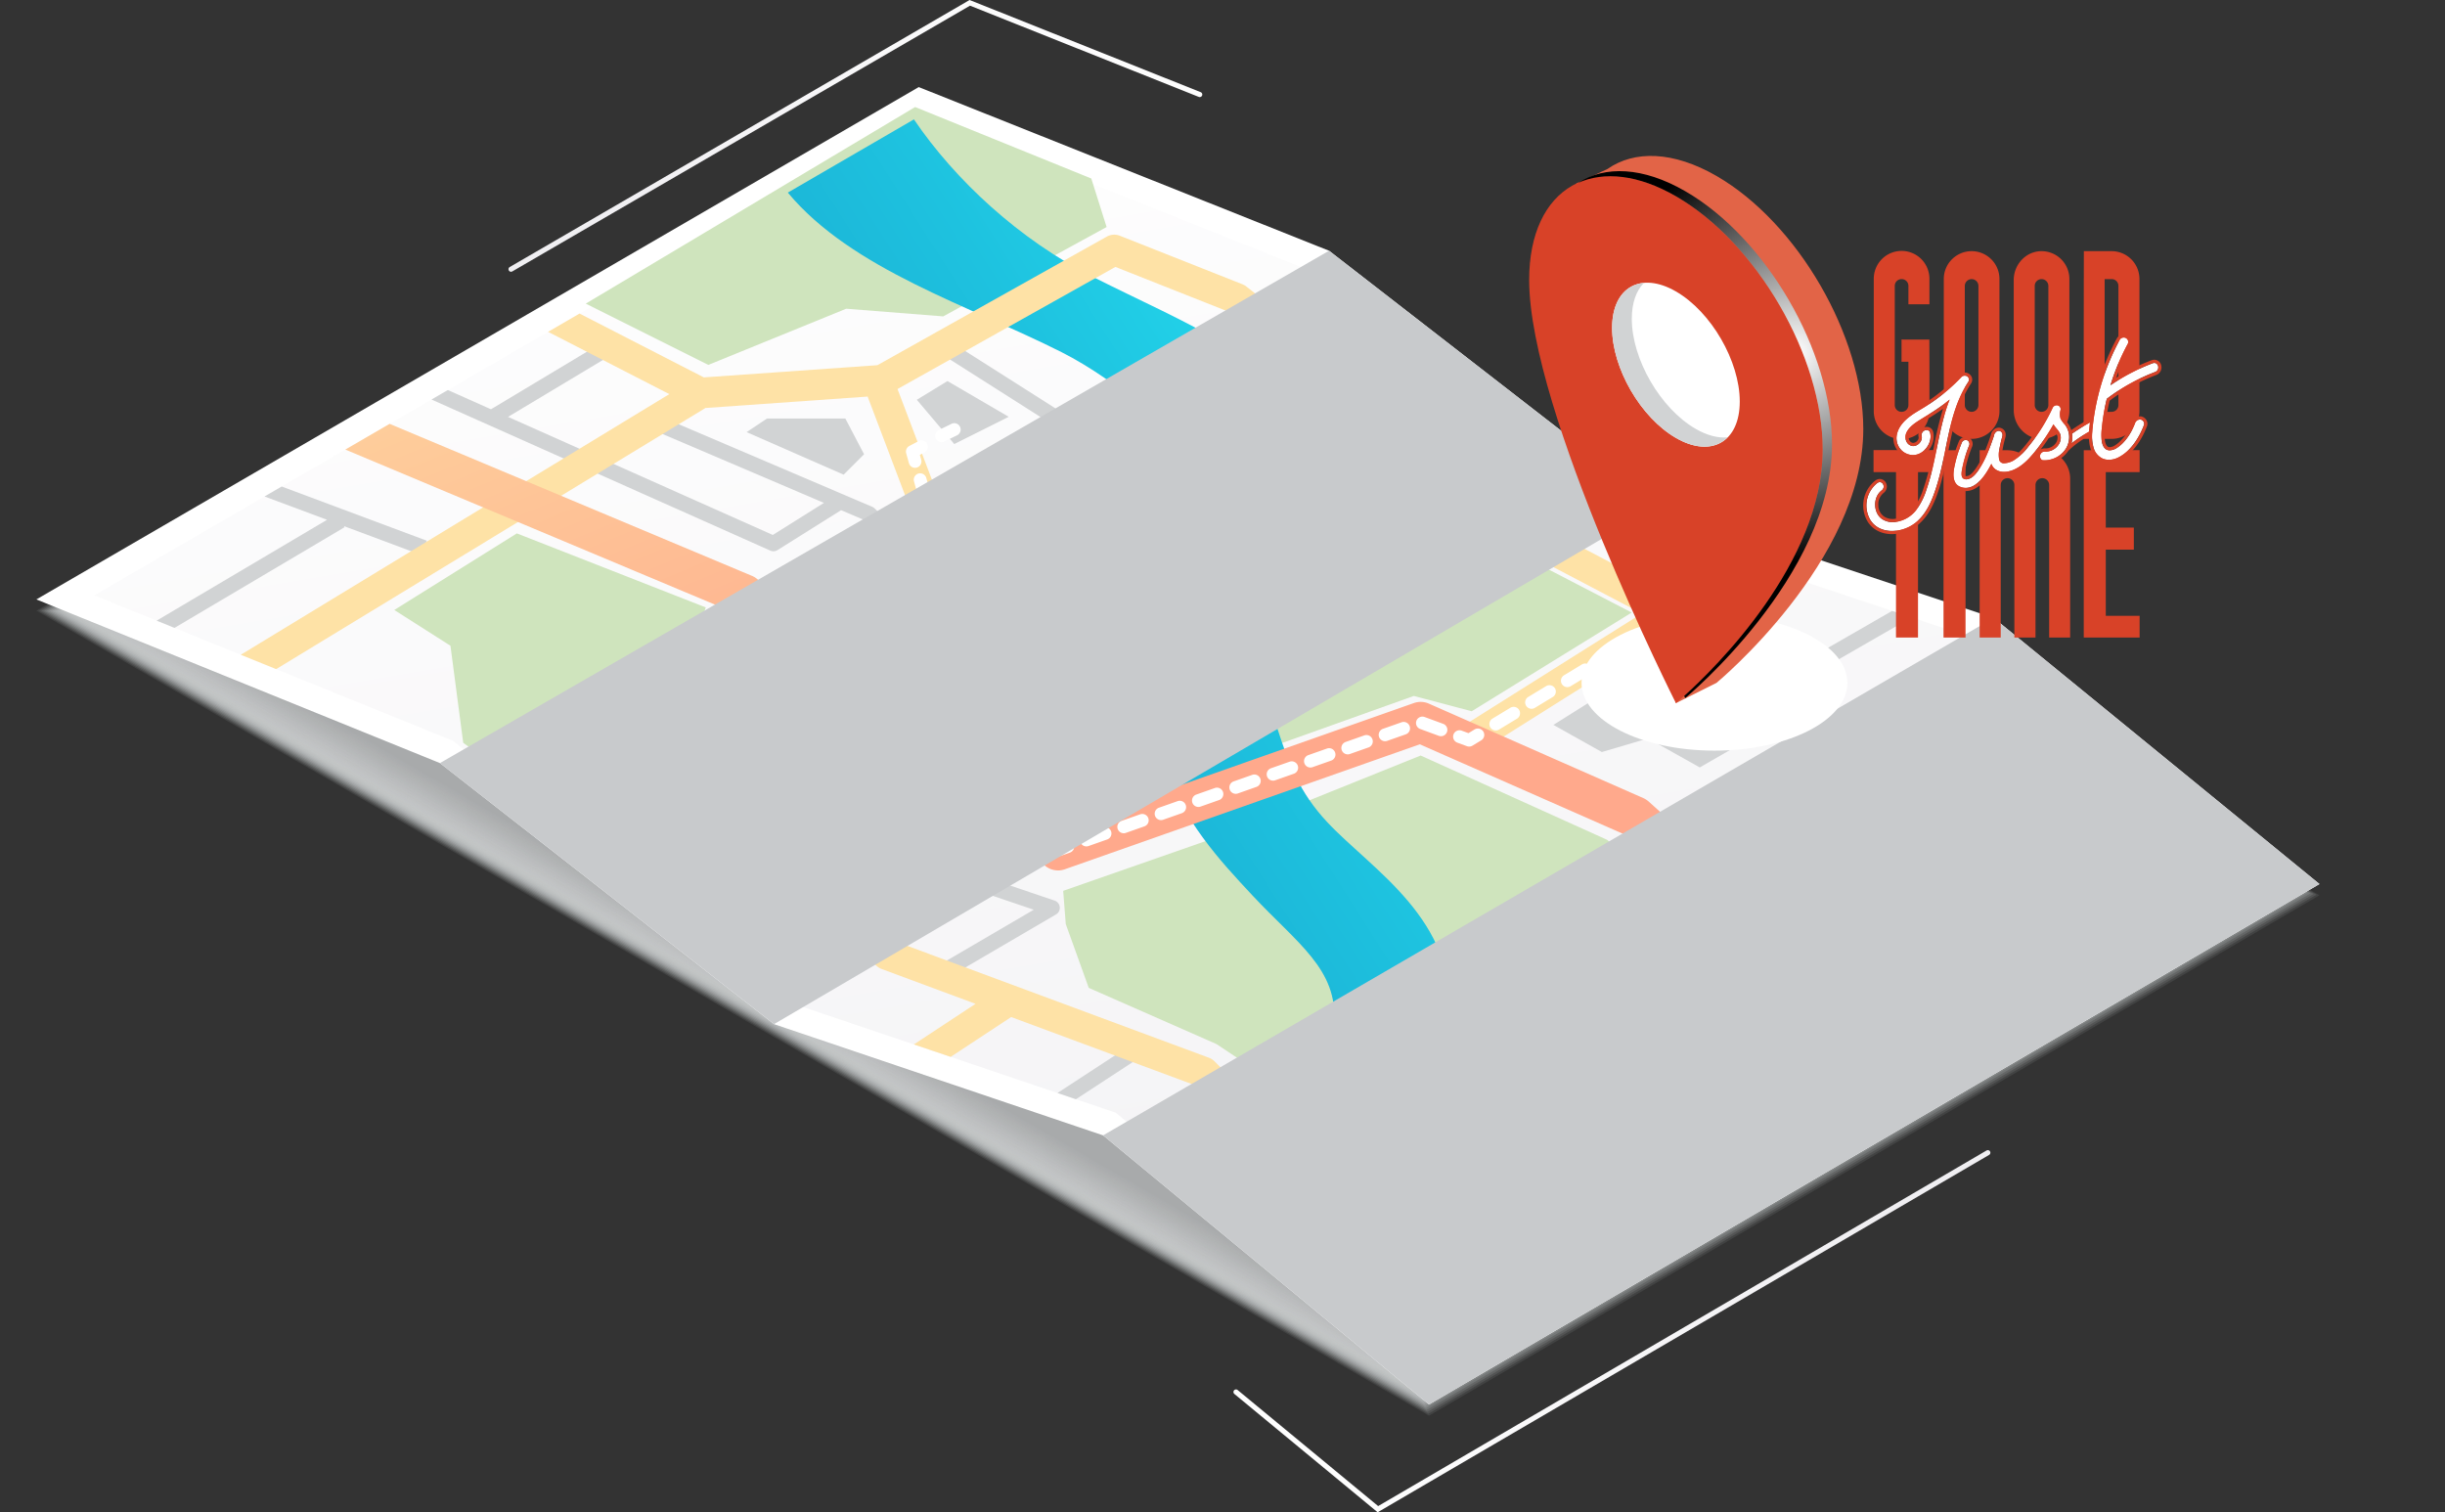<svg xmlns="http://www.w3.org/2000/svg" xmlns:xlink="http://www.w3.org/1999/xlink" width="1145.104" height="708.264" viewBox="0 0 1145.104 708.264">
  <rect x="0" y="0" width="1145.104" height="708.264" fill="#333333" stroke="none"/>
  <defs>
    <clipPath id="clip-path">
      <rect id="Rectangle_97" data-name="Rectangle 97" width="1145.104" height="708.264" transform="translate(-195.876 3827.285)" fill="none"/>
    </clipPath>
    <linearGradient id="linear-gradient" x1="-0.002" y1="0.711" x2="0.984" y2="0.091" gradientUnits="objectBoundingBox">
      <stop offset="0.076" stop-color="#f0eff2"/>
      <stop offset="1" stop-color="#fff"/>
    </linearGradient>
    <linearGradient id="linear-gradient-2" x1="0.746" y1="1.313" x2="0.322" y2="-0.097" xlink:href="#linear-gradient"/>
    <linearGradient id="linear-gradient-3" x1="0.003" y1="1.072" x2="0.995" y2="-0.095" gradientUnits="objectBoundingBox">
      <stop offset="0.035" stop-color="#138bbd"/>
      <stop offset="0.226" stop-color="#169ac6"/>
      <stop offset="0.595" stop-color="#1ec2df"/>
      <stop offset="1" stop-color="#2af6ff"/>
    </linearGradient>
    <linearGradient id="linear-gradient-4" x1="0.579" y1="0.473" x2="-0.269" y2="-0.384" gradientUnits="objectBoundingBox">
      <stop offset="0.035" stop-color="#ffa98c"/>
      <stop offset="0.317" stop-color="#feb892"/>
      <stop offset="0.86" stop-color="#fee0a3"/>
      <stop offset="1" stop-color="#feeca8"/>
    </linearGradient>
    <linearGradient id="linear-gradient-5" x1="0.992" y1="0.308" x2="-0.004" y2="0.788" xlink:href="#linear-gradient"/>
    <radialGradient id="radial-gradient" cx="0.51" cy="0.5" r="0.981" gradientTransform="translate(3.639 -7.577) scale(0.51 0.51)" gradientUnits="objectBoundingBox">
      <stop offset="0" stop-color="#c7c8c9"/>
      <stop offset="1" stop-color="#fff"/>
    </radialGradient>
    <radialGradient id="radial-gradient-2" cx="0.673" cy="0.352" r="0.392" gradientTransform="translate(-0.538) scale(2.075 1)" gradientUnits="objectBoundingBox">
      <stop offset="0" stop-color="#fff"/>
      <stop offset="1"/>
    </radialGradient>
    <linearGradient id="linear-gradient-6" x1="-9.593" y1="25.397" x2="-10.48" y2="24.875" gradientUnits="objectBoundingBox">
      <stop offset="0" stop-color="#d4d1d8"/>
      <stop offset="1" stop-color="#fff"/>
    </linearGradient>
  </defs>
  <g id="Group_710" data-name="Group 710" transform="translate(195.876 -3827.285)">
    <g id="Group_640" data-name="Group 640" clip-path="url(#clip-path)">
      <g id="Group_639" data-name="Group 639">
        <g id="Group_634" data-name="Group 634">
          <path id="Path_1646" data-name="Path 1646" d="M234.41,3873.332l-413.248,239.95,652.215,377.051,417.056-243.759Z" fill="#d1d3d4" opacity="0.1" style="mix-blend-mode: multiply;isolation: isolate"/>
          <path id="Path_1647" data-name="Path 1647" d="M234.633,3873.95-177.6,4113.31l650.61,376.124,416.03-243.159Z" fill="#d0d2d3" opacity="0.121" style="mix-blend-mode: multiply;isolation: isolate"/>
          <path id="Path_1648" data-name="Path 1648" d="M234.856,3874.567l-411.215,238.77,649.006,375.2,415-242.559Z" fill="#cfd1d2" opacity="0.143" style="mix-blend-mode: multiply;isolation: isolate"/>
          <path id="Path_1649" data-name="Path 1649" d="M235.078,3875.185l-410.2,238.179,647.4,374.269,413.978-241.96Z" fill="#ced0d1" opacity="0.164" style="mix-blend-mode: multiply;isolation: isolate"/>
          <path id="Path_1650" data-name="Path 1650" d="M235.3,3875.8-173.88,4113.392l645.8,373.341,412.952-241.36Z" fill="#cdcfd0" opacity="0.186" style="mix-blend-mode: multiply;isolation: isolate"/>
          <path id="Path_1651" data-name="Path 1651" d="M235.524,3876.42l-408.165,237,644.193,372.414,411.926-240.761Z" fill="#cccecf" opacity="0.207" style="mix-blend-mode: multiply;isolation: isolate"/>
          <path id="Path_1652" data-name="Path 1652" d="M235.746,3877.038-171.4,4113.446l642.588,371.486,410.9-240.161Z" fill="#cbcdce" opacity="0.229" style="mix-blend-mode: multiply;isolation: isolate"/>
          <path id="Path_1653" data-name="Path 1653" d="M235.969,3877.656l-406.132,235.818,640.984,370.558L880.7,4244.471Z" fill="#cacccd" opacity="0.25" style="mix-blend-mode: multiply;isolation: isolate"/>
          <path id="Path_1654" data-name="Path 1654" d="M236.192,3878.273-168.923,4113.5l639.379,369.63L879.3,4244.17Z" fill="#c9cbcc" opacity="0.271" style="mix-blend-mode: multiply;isolation: isolate"/>
          <path id="Path_1655" data-name="Path 1655" d="M236.414,3878.891l-404.1,234.638,637.775,368.7L877.913,4243.87Z" fill="#c8cacb" opacity="0.293" style="mix-blend-mode: multiply;isolation: isolate"/>
          <path id="Path_1656" data-name="Path 1656" d="M236.637,3879.509l-403.082,234.047,636.17,367.775,406.8-237.762Z" fill="#c7c9ca" opacity="0.314" style="mix-blend-mode: multiply;isolation: isolate"/>
          <path id="Path_1657" data-name="Path 1657" d="M236.86,3880.126l-402.065,233.457,634.566,366.848,405.771-237.163Z" fill="#c6c8c9" opacity="0.336" style="mix-blend-mode: multiply;isolation: isolate"/>
          <path id="Path_1658" data-name="Path 1658" d="M237.083,3880.744l-401.049,232.867L469,4479.531,873.74,4242.968Z" fill="#c5c7c8" opacity="0.357" style="mix-blend-mode: multiply;isolation: isolate"/>
          <path id="Path_1659" data-name="Path 1659" d="M237.305,3881.362l-400.032,232.276L468.63,4478.631l403.719-235.963Z" fill="#c4c6c7" opacity="0.379" style="mix-blend-mode: multiply;isolation: isolate"/>
          <path id="Path_1660" data-name="Path 1660" d="M237.528,3881.979l-399.015,231.686,629.753,364.065,402.693-235.364Z" fill="#c3c5c6" opacity="0.4" style="mix-blend-mode: multiply;isolation: isolate"/>
          <path id="Path_1661" data-name="Path 1661" d="M237.751,3882.6l-398,231.1L467.9,4476.831l401.667-234.764Z" fill="#c2c4c5" opacity="0.421" style="mix-blend-mode: multiply;isolation: isolate"/>
          <path id="Path_1662" data-name="Path 1662" d="M237.973,3883.215-159.009,4113.72l626.544,362.21,400.641-234.165Z" fill="#c1c3c4" opacity="0.443" style="mix-blend-mode: multiply;isolation: isolate"/>
          <path id="Path_1663" data-name="Path 1663" d="M238.2,3883.832-157.77,4113.748,467.17,4475.031l399.615-233.565Z" fill="#c0c2c3" opacity="0.464" style="mix-blend-mode: multiply;isolation: isolate"/>
          <path id="Path_1664" data-name="Path 1664" d="M238.419,3884.45-156.53,4113.775,466.8,4474.13l398.589-232.965Z" fill="#bfc1c2" opacity="0.486" style="mix-blend-mode: multiply;isolation: isolate"/>
          <path id="Path_1665" data-name="Path 1665" d="M238.641,3885.068-155.291,4113.8l621.73,359.428L864,4240.865Z" fill="#bec0c1" opacity="0.507" style="mix-blend-mode: multiply;isolation: isolate"/>
          <path id="Path_1666" data-name="Path 1666" d="M238.864,3885.685-154.052,4113.83l620.126,358.5,396.537-231.766Z" fill="#bdbfc0" opacity="0.529" style="mix-blend-mode: multiply;isolation: isolate"/>
          <path id="Path_1667" data-name="Path 1667" d="M239.087,3886.3l-391.9,227.554L465.709,4471.43,861.22,4240.264Z" fill="#bdbfc0" opacity="0.55" style="mix-blend-mode: multiply;isolation: isolate"/>
          <path id="Path_1668" data-name="Path 1668" d="M239.309,3886.921l-390.883,226.964L465.344,4470.53l394.485-230.567Z" fill="#bcbebf" opacity="0.571" style="mix-blend-mode: multiply;isolation: isolate"/>
          <path id="Path_1669" data-name="Path 1669" d="M239.532,3887.538l-389.866,226.374,615.313,355.717,393.459-229.967Z" fill="#bbbdbe" opacity="0.593" style="mix-blend-mode: multiply;isolation: isolate"/>
          <path id="Path_1670" data-name="Path 1670" d="M239.755,3888.156l-388.849,225.783,613.708,354.79,392.433-229.367Z" fill="#babcbd" opacity="0.614" style="mix-blend-mode: multiply;isolation: isolate"/>
          <path id="Path_1671" data-name="Path 1671" d="M239.978,3888.774l-387.833,225.193,612.1,353.862,391.407-228.768Z" fill="#b9bbbc" opacity="0.636" style="mix-blend-mode: multiply;isolation: isolate"/>
          <path id="Path_1672" data-name="Path 1672" d="M240.2,3889.391l-386.816,224.6,610.5,352.935,390.381-228.168Z" fill="#b8babb" opacity="0.657" style="mix-blend-mode: multiply;isolation: isolate"/>
          <path id="Path_1673" data-name="Path 1673" d="M240.423,3890.009l-385.8,224.012,608.895,352.007L852.873,4238.46Z" fill="#b7b9ba" opacity="0.679" style="mix-blend-mode: multiply;isolation: isolate"/>
          <path id="Path_1674" data-name="Path 1674" d="M240.646,3890.627l-384.783,223.422,607.29,351.08L851.482,4238.16Z" fill="#b6b8b9" opacity="0.7" style="mix-blend-mode: multiply;isolation: isolate"/>
          <path id="Path_1675" data-name="Path 1675" d="M240.868,3891.244-142.9,4114.076l605.686,350.152,387.3-226.369Z" fill="#b5b7b8" opacity="0.721" style="mix-blend-mode: multiply;isolation: isolate"/>
          <path id="Path_1676" data-name="Path 1676" d="M241.091,3891.862-141.659,4114.1l604.081,349.225L848.7,4237.559Z" fill="#b4b6b7" opacity="0.743" style="mix-blend-mode: multiply;isolation: isolate"/>
          <path id="Path_1677" data-name="Path 1677" d="M241.314,3892.48-140.42,4114.131l602.477,348.3,385.251-225.17Z" fill="#b3b5b6" opacity="0.764" style="mix-blend-mode: multiply;isolation: isolate"/>
          <path id="Path_1678" data-name="Path 1678" d="M241.536,3893.1-139.18,4114.159l600.872,347.37,384.225-224.57Z" fill="#b2b4b5" opacity="0.786" style="mix-blend-mode: multiply;isolation: isolate"/>
          <path id="Path_1679" data-name="Path 1679" d="M241.759,3893.715l-379.7,220.471,599.268,346.442,383.2-223.971Z" fill="#b1b3b4" opacity="0.807" style="mix-blend-mode: multiply;isolation: isolate"/>
          <path id="Path_1680" data-name="Path 1680" d="M241.982,3894.333-136.7,4114.213l597.664,345.515,382.173-223.371Z" fill="#b0b2b3" opacity="0.829" style="mix-blend-mode: multiply;isolation: isolate"/>
          <path id="Path_1681" data-name="Path 1681" d="M242.2,3894.95l-377.667,219.29L460.6,4458.828l381.148-222.771Z" fill="#afb1b2" opacity="0.85" style="mix-blend-mode: multiply;isolation: isolate"/>
          <path id="Path_1682" data-name="Path 1682" d="M242.427,3895.568l-376.65,218.7,594.455,343.66,380.122-222.172Z" fill="#aeb0b1" opacity="0.871" style="mix-blend-mode: multiply;isolation: isolate"/>
          <path id="Path_1683" data-name="Path 1683" d="M242.65,3896.186-132.984,4114.3l592.85,342.732,379.1-221.572Z" fill="#adafb0" opacity="0.893" style="mix-blend-mode: multiply;isolation: isolate"/>
          <path id="Path_1684" data-name="Path 1684" d="M242.873,3896.8l-374.617,217.519,591.246,341.8,378.07-220.973Z" fill="#acaeaf" opacity="0.914" style="mix-blend-mode: multiply;isolation: isolate"/>
          <path id="Path_1685" data-name="Path 1685" d="M243.1,3897.421l-373.6,216.929,589.641,340.877L836.18,4234.854Z" fill="#abadae" opacity="0.936" style="mix-blend-mode: multiply;isolation: isolate"/>
          <path id="Path_1686" data-name="Path 1686" d="M243.318,3898.039l-372.584,216.339,588.037,339.95,376.018-219.773Z" fill="#aaacad" opacity="0.957" style="mix-blend-mode: multiply;isolation: isolate"/>
          <path id="Path_1687" data-name="Path 1687" d="M243.541,3898.656l-371.567,215.749,586.432,339.021L833.4,4234.253Z" fill="#a9abac" opacity="0.979" style="mix-blend-mode: multiply;isolation: isolate"/>
          <path id="Path_1688" data-name="Path 1688" d="M243.763,3899.274l-370.551,215.158L458.04,4452.527l373.966-218.574Z" fill="#a8aaab" style="mix-blend-mode: multiply;isolation: isolate"/>
        </g>
        <path id="Path_1689" data-name="Path 1689" d="M473.377,4485.072l417.056-243.759-152.57-124.628-157.206-52.478L426.586,3944.715,234.41,3868.071l-413.248,239.95,189,76.646,156.475,122.263,154.121,52.1Z" fill="#fff"/>
        <path id="Path_1690" data-name="Path 1690" d="M43.463,3954.565a1.2,1.2,0,0,1-.6-2.23l215.364-125.05.542.215,107.763,42.979a1.2,1.2,0,0,1-.888,2.223l-107.221-42.764L44.063,3954.4A1.187,1.187,0,0,1,43.463,3954.565Z" fill="url(#linear-gradient)"/>
        <path id="Path_1691" data-name="Path 1691" d="M326.672,4348.4l-154.279-52.15L16.2,4174.216l-167.937-68.105,387.115-224.778L420.59,3955.2,574.937,4074.9,732,4127.332,869.53,4239.679,474.552,4470.535Z" fill="url(#linear-gradient-2)"/>
        <g id="Group_637" data-name="Group 637">
          <path id="Path_1692" data-name="Path 1692" d="M247.862,4005.752l-14.349,8.769,17.537,20.726,25.509-12.754Z" fill="#d1d3d4"/>
          <g id="Group_635" data-name="Group 635">
            <path id="Path_1693" data-name="Path 1693" d="M151.061,4279.587l87.92-55.206,29.857,22.2a3.636,3.636,0,0,0,.992.518l18.452,6.245-45.019,26.32,3.62,6.194,51.813-30.293a3.588,3.588,0,0,0-.661-6.5l-25.37-8.585-27.163-20.2,25.79-16.193-3.816-6.077-122.427,76.873Z" fill="#d1d3d4"/>
            <path id="Path_1694" data-name="Path 1694" d="M-42.711,4070.731l-79.8,47.229,8.359,3.39,79.657-47.144-.31-.524,36.289,13.551,2.508-6.721-67.944-25.371-8.027,4.661Z" fill="#d1d3d4"/>
            <path id="Path_1695" data-name="Path 1695" d="M164.891,4085.157a3.586,3.586,0,0,0,3.368-.238l29.793-18.694,11.16,4.761,64.112,59.364,4.876-5.265-15.007-13.9,78.614-48.173a3.59,3.59,0,0,0,.5-5.75l-43.843-38.66a3.519,3.519,0,0,0-.448-.336l-47.033-29.893-3.849,6.053,46.795,29.744,22.085,19.475-75.733,46.323L213.631,4065.3a3.609,3.609,0,0,0-1.03-.668L112.16,4021.784l-2.817,6.6,80.675,34.415-23.952,15.028-124-55.3,48.408-29.045-3.69-6.152-52.715,31.63-20.2-9.008L6.217,4014.4Zm156.751-36.543,12.274,10.823-76.193,46.688-11.977-11.089Z" fill="#d1d3d4"/>
            <path id="Path_1696" data-name="Path 1696" d="M603.483,4339.563l-4.965,5.175,34.55,33.148,6.437-3.762Z" fill="#d1d3d4"/>
            <path id="Path_1697" data-name="Path 1697" d="M337.51,4322.834l-3.923-6.007-34.2,22.354,8.643,2.922Z" fill="#d1d3d4"/>
            <path id="Path_1698" data-name="Path 1698" d="M649.28,4205.643a3.59,3.59,0,0,0,2.551,2.847l55.8,15.944,1.971-6.9-53.628-15.323-3.071-18.035,87.337-50.11-5.946-4.858-82.674,47.434-1.646-9.672a3.581,3.581,0,0,0-1.906-2.592l-16.951-8.652,68.263-39.283-9.1-3.038L623.5,4151.837l-51.954-26.518-3.261,6.39,74.923,38.242Z" fill="#d1d3d4"/>
            <path id="Path_1699" data-name="Path 1699" d="M457.449,3983.782l-27.234,15.672,3.578,6.217,29.782-17.138Z" fill="#d1d3d4"/>
          </g>
          <path id="Path_1700" data-name="Path 1700" d="M339.534,4114.165l97.253-3.985,88.484-18.335,43.046,22.32L493.385,4160.4l-27.1-7.174L343.52,4197.069l-37.466-69.352Z" fill="#cfe4bd"/>
          <path id="Path_1701" data-name="Path 1701" d="M232.716,3877.411,78.467,3969.482l57.4,28.7,64.569-26.306,45.438,3.587L322.4,3933.61l-7.174-22.719Z" fill="#cfe4bd"/>
          <path id="Path_1702" data-name="Path 1702" d="M377.4,4218.193,302.068,4244.5l1.2,15.544,10.762,29.894,59.786,26.306,10.762,7.175,5.979,4.783,110.007,23.915,26.306,17.936,55-33.48-26.306-44.242,26.306-51.416-25.11-20.328-87.288-39.459Z" fill="#cfe4bd"/>
          <path id="Path_1703" data-name="Path 1703" d="M396.2,4405.827l64.872,53.575c6.5-34.073,18.1-104.675,21.949-154.717,3.611-46.93-36.357-69.91-57.395-92.47-12.933-13.87-17.814-27.046-23.1-43.275-6.768-20.788-2.83-39.873,1.731-61.97,4.683-22.705,16.43-51.266,8.611-79.7-8.765-31.876-53.014-48.15-96.8-70.267-34.422-17.388-64.52-45.234-83.911-73.808l-59.055,34.291c29.97,36.075,85.1,52.956,128.161,74.71,26.446,13.358,55.906,39.153,59.049,50.582,4.769,17.343,1.215,34.572-2.9,54.521-5.184,25.124-18.491,55.333-7.8,88.176,8.562,26.3,25.762,44.742,40.935,61.012,21.012,22.532,40.242,34.755,38.334,59.548C426.282,4339.877,409.246,4379.672,396.2,4405.827Z" fill="url(#linear-gradient-3)"/>
          <path id="Path_1704" data-name="Path 1704" d="M539.387,4390.442,717.173,4280.5a7.175,7.175,0,0,0,3.4-6.293l-2.286-85.754,48.37-32.8-11.6-9.472-48.078,32.6a7.171,7.171,0,0,0-3.145,6.128l2.281,85.555L527.874,4380.689l.139.224-25.237-21.145a7.19,7.19,0,0,0-3.242-1.543l-115.026-22.3-11.6-11.6a7.153,7.153,0,0,0-2.578-1.654l-147.045-54.55-119.5-103.863,140.993-84.595a7.172,7.172,0,0,0,3.015-8.7l-23.319-61.479L326.515,3952.3l53.248,21.077L530.8,4092.3a7.35,7.35,0,0,0,1.1.715l41.136,21.6-84.667,53.268,7.641,12.144,136.526-85.894-17.6-5.876-29.146,18.337.614-1.17-47.246-24.8L387.815,3961.453a7.093,7.093,0,0,0-1.8-1.032l-57.4-22.719a7.166,7.166,0,0,0-6.149.411l-107.41,60.2-81.295,5.726-58.207-29.9-14.738,8.558,56.777,29.17L-83.107,4133.94l16.566,6.719,201.058-122.292,75.951-5.35,21.783,57.429L87.928,4157.039a7.176,7.176,0,0,0-1.014,11.567l127.943,111.2a7.175,7.175,0,0,0,2.212,1.31l43.939,16.3-28.889,19.025,17.243,5.828,28.337-18.661,86.169,31.967,12.046,12.044a7.182,7.182,0,0,0,3.706,1.971l115.362,22.366,60.911,51.034,13.162-7.693Z" fill="#fee2a6"/>
          <path id="Path_1705" data-name="Path 1705" d="M576.3,4202.707a9.506,9.506,0,0,0-2.537-1.637l-100.441-44.242a9.531,9.531,0,0,0-7.032-.268l-164.74,58.007-52.092-42.351a20.975,20.975,0,0,0,5.37-13.746,19.63,19.63,0,0,0-1.265-6.788l70.435-38.9,107.931-8.214a9.551,9.551,0,0,0,4.157-1.312l99.35-58.989-16.248-12.6-90.944,54-107.774,8.2a9.524,9.524,0,0,0-3.9,1.163l-76.644,42.326a53.018,53.018,0,0,0-24.253-5.534,57.777,57.777,0,0,0-13.863,1.657l-43.179-35.1a9.623,9.623,0,0,0-2.336-1.4l-169.7-71.187-20.742,12.044,181.775,76.253,35.864,29.158c-4.232,4.315-6.6,9.514-6.6,15.016a20.171,20.171,0,0,0,2.885,10.2l-96.174,58.422,16.12,12.6,95.973-58.3a55.329,55.329,0,0,0,20.346,3.723,56.892,56.892,0,0,0,15.94-2.235l61.652,50.123a9.538,9.538,0,0,0,9.211,1.6l166.225-58.528,95.579,42.1,134.808,121.118,17.343-10.136Zm-344.366-40.589c-4.021,2.322-9.813,3.653-15.888,3.653-6.144,0-12.022-1.359-16.126-3.728-2.914-1.681-3.893-3.3-3.893-3.788,0-.462.946-2.024,3.763-3.65,4.021-2.321,9.811-3.653,15.885-3.653,6.147,0,12.025,1.36,16.128,3.728,2.915,1.684,3.894,3.307,3.894,3.79C235.7,4158.933,234.755,4160.493,231.938,4162.118Z" fill="url(#linear-gradient-4)"/>
          <path id="Path_1706" data-name="Path 1706" d="M719.378,4325.809l-25.11-25.11,33.48-21.523,39.459-102.833,14.349-5.979,84.9,69.353Z" fill="#cfe4bd"/>
          <path id="Path_1707" data-name="Path 1707" d="M82.054,4220.585l-60.982-45.437-5.979-45.438-26.306-16.74,57.4-35.872,88.484,34.676-5.979,16.74-46.633,27.5-20.327,13.153,31.089,8.37,9.566,34.676Z" fill="#cfe4bd"/>
          <g id="Group_636" data-name="Group 636">
            <path id="Path_1708" data-name="Path 1708" d="M593.426,4151.83a3.006,3.006,0,0,1-1.217-.259l-4.367-1.95a2.99,2.99,0,1,1,2.438-5.46l4.367,1.95a2.989,2.989,0,0,1-1.221,5.719Z" fill="#fff"/>
            <path id="Path_1709" data-name="Path 1709" d="M580.5,4146.059a3,3,0,0,1-1.216-.259l-8.56-3.821a2.99,2.99,0,1,1,2.439-5.46l8.559,3.821a2.989,2.989,0,0,1-1.222,5.719Z" fill="#fff"/>
            <path id="Path_1710" data-name="Path 1710" d="M554.929,4138.946a2.989,2.989,0,0,1-1.551-5.547l4.092-2.478a2.987,2.987,0,0,1,2.767-.173l4.368,1.95a2.99,2.99,0,0,1-2.438,5.461l-2.938-1.313-2.754,1.668A2.991,2.991,0,0,1,554.929,4138.946Z" fill="#fff"/>
            <path id="Path_1711" data-name="Path 1711" d="M504.662,4169.39a2.99,2.99,0,0,1-1.551-5.547l8.377-5.074a2.989,2.989,0,1,1,3.1,5.114l-8.377,5.075A2.985,2.985,0,0,1,504.662,4169.39Zm16.756-10.15a2.989,2.989,0,0,1-1.55-5.546l8.377-5.075a2.989,2.989,0,1,1,3.1,5.114l-8.377,5.075A2.982,2.982,0,0,1,521.418,4159.24Zm16.757-10.147a2.989,2.989,0,0,1-1.551-5.547l8.377-5.074a2.989,2.989,0,1,1,3.1,5.114l-8.377,5.075A2.985,2.985,0,0,1,538.175,4149.093Z" fill="#fff"/>
            <path id="Path_1712" data-name="Path 1712" d="M492.188,4176.94a2.983,2.983,0,0,1-1.034-.184l-4.487-1.653a2.99,2.99,0,1,1,2.07-5.61l3.134,1.156,2.86-1.733a2.989,2.989,0,1,1,3.1,5.114l-4.091,2.478A3,3,0,0,1,492.188,4176.94Z" fill="#fff"/>
            <path id="Path_1713" data-name="Path 1713" d="M312.932,4223.691a2.99,2.99,0,0,1-.993-5.809l8.744-3.078a2.988,2.988,0,0,1,1.985,5.638l-8.744,3.078A2.946,2.946,0,0,1,312.932,4223.691Zm17.485-6.159a2.989,2.989,0,0,1-.993-5.808l8.744-3.078a2.989,2.989,0,0,1,1.985,5.638l-8.744,3.078A2.945,2.945,0,0,1,330.417,4217.532Zm17.487-6.156a2.989,2.989,0,0,1-.992-5.808l8.744-3.078a2.988,2.988,0,1,1,1.985,5.637l-8.744,3.078A2.959,2.959,0,0,1,347.9,4211.376Zm17.486-6.159a2.989,2.989,0,0,1-.993-5.808l8.744-3.078a2.989,2.989,0,0,1,1.985,5.638l-8.744,3.078A2.944,2.944,0,0,1,365.39,4205.217Zm17.487-6.156a2.989,2.989,0,0,1-.993-5.808l8.744-3.078a2.989,2.989,0,0,1,1.986,5.638l-8.744,3.078A2.966,2.966,0,0,1,382.877,4199.061Zm17.485-6.158a2.989,2.989,0,0,1-.992-5.808l8.744-3.078a2.988,2.988,0,1,1,1.985,5.637l-8.744,3.078A2.952,2.952,0,0,1,400.362,4192.9Zm17.488-6.156a2.989,2.989,0,0,1-.993-5.808l8.744-3.078a2.988,2.988,0,1,1,1.985,5.637l-8.744,3.078A2.958,2.958,0,0,1,417.85,4186.747Zm17.485-6.159a2.989,2.989,0,0,1-.992-5.808l8.743-3.078a2.988,2.988,0,1,1,1.985,5.638l-8.743,3.078A2.954,2.954,0,0,1,435.335,4180.588Zm17.488-6.156a2.989,2.989,0,0,1-.993-5.808l8.744-3.078a2.989,2.989,0,0,1,1.985,5.638l-8.744,3.078A2.981,2.981,0,0,1,452.823,4174.432Zm26.18-2.349a2.982,2.982,0,0,1-1.035-.185l-8.7-3.2a2.989,2.989,0,1,1,2.069-5.609l8.7,3.2a2.99,2.99,0,0,1-1.034,5.794Z" fill="#fff"/>
            <path id="Path_1714" data-name="Path 1714" d="M299.676,4228.357a2.994,2.994,0,0,1-1.887-.671l-3.711-3.017a2.99,2.99,0,0,1,3.774-4.638l2.41,1.962,2.933-1.033a2.989,2.989,0,1,1,1.985,5.638l-4.512,1.588A2.964,2.964,0,0,1,299.676,4228.357Z" fill="#fff"/>
            <path id="Path_1715" data-name="Path 1715" d="M289.367,4219.977a2.968,2.968,0,0,1-1.882-.67l-6.595-5.362a2.988,2.988,0,1,1,3.769-4.638l6.6,5.362a2.989,2.989,0,0,1-1.887,5.308Zm-13.192-10.726a2.977,2.977,0,0,1-1.883-.67l-6.6-5.363a2.988,2.988,0,0,1,3.77-4.638l6.6,5.362a2.99,2.99,0,0,1-1.887,5.309Zm-13.193-10.724a2.967,2.967,0,0,1-1.882-.671l-6.6-5.362a2.989,2.989,0,0,1,3.77-4.638l6.6,5.362a2.99,2.99,0,0,1-1.887,5.309ZM249.789,4187.8a2.971,2.971,0,0,1-1.882-.67l-6.6-5.362a2.988,2.988,0,1,1,3.769-4.638l6.6,5.362a2.989,2.989,0,0,1-1.887,5.308Z" fill="#fff"/>
            <path id="Path_1716" data-name="Path 1716" d="M236.6,4177.076a2.976,2.976,0,0,1-1.882-.67L231,4173.388a2.987,2.987,0,0,1,.07-4.694,24.916,24.916,0,0,0,3.027-2.91,2.99,2.99,0,0,1,4.475,3.966c-.381.43-.752.826-1.107,1.188l1.018.829a2.99,2.99,0,0,1-1.887,5.309Z" fill="#fff"/>
            <path id="Path_1717" data-name="Path 1717" d="M240.814,4163.36a2.988,2.988,0,0,1-2.842-3.916,10.068,10.068,0,0,0,.525-3.106,8.432,8.432,0,0,0-.677-3.319,2.99,2.99,0,0,1,5.517-2.308,14.507,14.507,0,0,1,1.139,5.627,15.987,15.987,0,0,1-.82,4.96A2.99,2.99,0,0,1,240.814,4163.36Zm-5.661-15.192a2.976,2.976,0,0,1-1.824-.623,21.79,21.79,0,0,0-6.793-3.426,2.99,2.99,0,0,1,1.8-5.7,27.739,27.739,0,0,1,8.648,4.4,2.989,2.989,0,0,1-1.829,5.355Zm-16.252-5.514c-.082,0-.166,0-.25-.009a58.038,58.038,0,0,0-8.258-.049,2.928,2.928,0,0,1-3.171-2.793,2.986,2.986,0,0,1,2.793-3.172,64.111,64.111,0,0,1,9.131.054,2.989,2.989,0,0,1-.245,5.969Z" fill="#fff"/>
            <path id="Path_1718" data-name="Path 1718" d="M196.843,4144.656a2.986,2.986,0,0,1-1.922-.7l-3.662-3.076a2.989,2.989,0,0,1,3.844-4.577l2.506,2.1c.839-.191,1.99-.432,3.382-.68a2.989,2.989,0,1,1,1.046,5.886c-2.693.479-4.4.936-4.414.941A3.049,3.049,0,0,1,196.843,4144.656Z" fill="#fff"/>
            <path id="Path_1719" data-name="Path 1719" d="M185.656,4135.26a2.965,2.965,0,0,1-1.919-.7l-7.523-6.32a2.989,2.989,0,1,1,3.845-4.577l7.522,6.319a2.989,2.989,0,0,1-1.925,5.278Z" fill="#fff"/>
            <path id="Path_1720" data-name="Path 1720" d="M170.609,4122.623a2.975,2.975,0,0,1-1.922-.7l-3.661-3.078a2.989,2.989,0,0,1,.425-4.874l4.138-2.4a2.989,2.989,0,0,1,3,5.171l-.456.266.4.338a2.989,2.989,0,0,1-1.927,5.278Z" fill="#fff"/>
            <path id="Path_1721" data-name="Path 1721" d="M178.407,4112.894a2.989,2.989,0,0,1-1.5-5.574l7.32-4.249a2.99,2.99,0,0,1,3,5.171l-7.319,4.248A3,3,0,0,1,178.407,4112.894Zm14.636-8.5a2.99,2.99,0,0,1-1.5-5.575l7.319-4.248a2.99,2.99,0,0,1,3,5.17l-7.319,4.249A3,3,0,0,1,193.043,4104.4Zm14.636-8.5a2.99,2.99,0,0,1-1.5-5.575l7.319-4.248a2.99,2.99,0,0,1,3,5.171l-7.319,4.248A3,3,0,0,1,207.679,4095.9Zm14.636-8.5a2.989,2.989,0,0,1-1.5-5.574l7.32-4.248a2.99,2.99,0,0,1,3,5.17L223.815,4087A3,3,0,0,1,222.315,4087.4Z" fill="#fff"/>
            <path id="Path_1722" data-name="Path 1722" d="M236.951,4078.9a2.989,2.989,0,0,1-1.5-5.574l2.14-1.243-.664-2.382a2.989,2.989,0,0,1,5.759-1.6l1.283,4.608a2.99,2.99,0,0,1-1.378,3.386l-4.136,2.4A3,3,0,0,1,236.951,4078.9Z" fill="#fff"/>
            <path id="Path_1723" data-name="Path 1723" d="M237.43,4063.391a2.99,2.99,0,0,1-2.877-2.186l-2.37-8.5a2.99,2.99,0,0,1,5.759-1.607l2.37,8.5a2.99,2.99,0,0,1-2.076,3.683A3.04,3.04,0,0,1,237.43,4063.391Z" fill="#fff"/>
            <path id="Path_1724" data-name="Path 1724" d="M232.692,4046.386a2.99,2.99,0,0,1-2.878-2.188l-1.282-4.608a2.989,2.989,0,0,1,1.488-3.447l4.232-2.225a2.99,2.99,0,1,1,2.783,5.292l-2.1,1.1.636,2.284a2.988,2.988,0,0,1-2.882,3.79Z" fill="#fff"/>
            <path id="Path_1725" data-name="Path 1725" d="M245.079,4034.394a2.989,2.989,0,0,1-1.392-5.635l5.974-2.933a2.988,2.988,0,0,1,2.779,5.291l-5.974,2.934A2.975,2.975,0,0,1,245.079,4034.394Z" fill="#fff"/>
          </g>
          <path id="Path_1726" data-name="Path 1726" d="M606.581,4325.411l43.046-25.509-51.815-47.829-15.146,10.363,28.7,31.886-19.132,11.958Z" fill="#d1d3d4"/>
          <path id="Path_1727" data-name="Path 1727" d="M501.357,4446.578l43.046-25.509-39.46-34.677L489.8,4396.755l-2.789,30.691Z" fill="#d1d3d4"/>
          <path id="Path_1728" data-name="Path 1728" d="M565.926,4145.254l-34.278,21.523,22.694,12.722,21.615-6.386,24.246,13.593,26.306-15.146Z" fill="#d1d3d4"/>
          <path id="Path_1729" data-name="Path 1729" d="M163.363,4023.29l-9.566,6.377,45.438,19.929,9.566-9.566-8.769-16.74Z" fill="#d1d3d4"/>
          <path id="Path_1730" data-name="Path 1730" d="M196.844,4232.144l34.278-21.523-13.552-13.552-14.349,7.972-13.552-12.754-25.509,15.146Z" fill="#d1d3d4"/>
          <path id="Path_1731" data-name="Path 1731" d="M431.207,4073.51l32.683-22.32-32.683-28.7-11.16,10.363,17.537,13.552-15.146,12.754Z" fill="#d1d3d4"/>
          <path id="Path_1732" data-name="Path 1732" d="M672.744,4278.379l23.915-15.146-.8-38.263-18.335-3.189-4.783,24.712-8.769,6.377-39.061-34.277-12.754,7.174Z" fill="#d1d3d4"/>
          <path id="Path_1733" data-name="Path 1733" d="M302.068,4207.432l26.306-13.552-30.292-59.786-23.915,12.754-.8,17.537-12.754,9.566Z" fill="#d1d3d4"/>
        </g>
        <path id="Path_1734" data-name="Path 1734" d="M580.657,4064.207,426.586,3944.715,10.161,4184.667l156.475,122.263Z" fill="#c8cacc" style="mix-blend-mode: multiply;isolation: isolate"/>
        <path id="Path_1735" data-name="Path 1735" d="M320.756,4359.027l152.621,126.045,417.056-243.759-152.57-124.628Z" fill="#c8cacc" style="mix-blend-mode: multiply;isolation: isolate"/>
        <path id="Path_1736" data-name="Path 1736" d="M449.345,4535.549l-.644-.53-66.525-54.94a1.2,1.2,0,0,1,1.523-1.845l65.88,54.41,284.934-166.535a1.195,1.195,0,1,1,1.205,2.064Z" fill="url(#linear-gradient-5)"/>
        <g id="Group_638" data-name="Group 638">
          <ellipse id="Ellipse_68" data-name="Ellipse 68" cx="62.26" cy="31.747" rx="62.26" ry="31.747" transform="translate(544.836 4115.347)" fill="url(#radial-gradient)" style="mix-blend-mode: multiply;isolation: isolate"/>
          <path id="Path_1737" data-name="Path 1737" d="M608.05,3909.7c-20.287-11.713-38.464-12.061-51.046-3.288l-14.578,6.8,1.792,9.357c-3.134,7.217-4.908,16.012-4.908,26.321,0,29.839,15.954,76.908,32.489,117.7l17.238,90.014,19.013-9.506s68.74-56.893,68.74-118.836C676.79,3984.7,646.014,3931.618,608.05,3909.7Z" fill="#e26447"/>
          <path id="Path_1738" data-name="Path 1738" d="M657.778,4037.771c0,61.943-68.74,118.836-68.74,118.836S520.3,4020.34,520.3,3958.4c0-43.563,30.776-61.11,68.74-39.192S657.778,3994.208,657.778,4037.771Z" fill="#d84228"/>
          <path id="Path_1739" data-name="Path 1739" d="M593.4,3916.829c-19.83-11.449-37.645-12.043-50.191-3.875,12.168-5.5,28.2-3.93,45.833,6.252,37.964,21.918,68.74,75,68.74,118.565,0,53.079-50.437,102.413-64.883,115.457.3.6.5,1,.5,1s68.74-56.892,68.74-118.836C662.135,3991.83,631.359,3938.748,593.4,3916.829Z" fill="url(#radial-gradient-2)" style="mix-blend-mode: color-dodge;isolation: isolate"/>
          <path id="Path_1740" data-name="Path 1740" d="M618.931,4015.343c0,18.944-13.384,26.575-29.893,17.043s-29.894-32.616-29.894-51.561,13.384-26.575,29.894-17.043S618.931,3996.4,618.931,4015.343Z" fill="url(#linear-gradient-6)"/>
          <path id="Path_1741" data-name="Path 1741" d="M598.264,4028.128c-16.51-9.532-29.894-32.616-29.894-51.561,0-7.5,2.124-13.193,5.683-16.784-8.906.8-14.909,8.371-14.909,21.042,0,18.945,13.384,42.029,29.894,51.561,9.972,5.758,18.779,5.217,24.209-.259C608.84,4032.522,603.731,4031.284,598.264,4028.128Z" fill="#d1d3d4" style="mix-blend-mode: multiply;isolation: isolate"/>
        </g>
      </g>
    </g>
  </g>
  <g id="Group_711" data-name="Group 711" transform="translate(195.876 -3827.285)">
    <g id="Group_682" data-name="Group 682">
      <g id="Group_677" data-name="Group 677">
        <path id="Path_1782" data-name="Path 1782" d="M727.523,3944.914h0a13.034,13.034,0,0,0-13.033,13.034V4019.8a13.033,13.033,0,0,0,13.033,13.034h0a13.033,13.033,0,0,0,13.034-13.034v-61.854A13.034,13.034,0,0,0,727.523,3944.914Zm3.194,72.051a3.194,3.194,0,0,1-3.194,3.194h0a3.193,3.193,0,0,1-3.193-3.194V3961.2a3.193,3.193,0,0,1,3.193-3.194h0a3.194,3.194,0,0,1,3.194,3.194Z" fill="#d84228"/>
      </g>
      <g id="Group_678" data-name="Group 678">
        <path id="Path_1783" data-name="Path 1783" d="M760.065,3944.916c-7.2.113-12.824,6.3-12.824,13.495v60.929c0,7.195,5.629,13.381,12.824,13.494a13.033,13.033,0,0,0,13.243-13.032v-61.854A13.033,13.033,0,0,0,760.065,3944.916Zm3.4,72.049a3.194,3.194,0,0,1-3.193,3.194h0a3.194,3.194,0,0,1-3.194-3.194V3961.2a3.194,3.194,0,0,1,3.194-3.194h0a3.194,3.194,0,0,1,3.193,3.194Z" fill="#d84228"/>
      </g>
      <g id="Group_679" data-name="Group 679">
        <path id="Path_1784" data-name="Path 1784" d="M793.087,3944.914h-13l-.019,12.83c0,.069-.011.135-.011.2v6.462l-.1,68.408h12.775c.122,0,.241.018.364.018A13.033,13.033,0,0,0,806.12,4019.8v-61.854A13.034,13.034,0,0,0,793.087,3944.914ZM796.281,4017a3.158,3.158,0,0,1-3.158,3.157h-.073l-3.229.066V3958h3.3a3.158,3.158,0,0,1,3.158,3.157Z" fill="#d84228"/>
      </g>
      <g id="Group_680" data-name="Group 680">
        <path id="Path_1785" data-name="Path 1785" d="M707.76,3996.7v23.1a13.034,13.034,0,1,1-26.067,0v-61.854a13.034,13.034,0,1,1,26.067,0v11.842h-9.839v-8.629a3.158,3.158,0,0,0-3.158-3.157h-.073a3.158,3.158,0,0,0-3.157,3.157V4017a3.158,3.158,0,0,0,3.157,3.157h.073a3.158,3.158,0,0,0,3.158-3.157v-20.3H694.7V3986.3l13.02.019" fill="#d84228"/>
      </g>
      <g id="Group_681" data-name="Group 681">
        <path id="Path_1786" data-name="Path 1786" d="M702.414,4048.386h10.422v-10.308H681.586v10.308h10.521v77.485h10.307Z" fill="#d84228"/>
        <rect id="Rectangle_108" data-name="Rectangle 108" width="10.308" height="87.728" transform="translate(714.363 4038.143)" fill="#d84228"/>
        <path id="Path_1787" data-name="Path 1787" d="M741.157,4054.431a3.194,3.194,0,0,1,3.194-3.195h0a3.194,3.194,0,0,1,3.194,3.194v71.405a.037.037,0,0,0,.037.036h9.824a.037.037,0,0,0,.037-.036V4054.43a3.194,3.194,0,0,1,3.194-3.194h0a3.194,3.194,0,0,1,3.193,3.194v71.405a.037.037,0,0,0,.037.036h9.767a.036.036,0,0,0,.036-.036v-74.226a13.319,13.319,0,0,0-12.308-13.443,12.981,12.981,0,0,0-8.847,2.829.035.035,0,0,1-.043,0,12.957,12.957,0,0,0-7.813-2.833v-.019H731.318a.036.036,0,0,0-.036.036v87.656a.036.036,0,0,0,.036.036h9.8a.036.036,0,0,0,.036-.036Z" fill="#d84228"/>
        <path id="Path_1788" data-name="Path 1788" d="M806.209,4038.091V4048.4H790.354v25.995h13.14V4084.7h-13.14v30.994h15.855v10.177H780.046v-87.729Z" fill="#d84228"/>
      </g>
    </g>
    <g id="Group_683" data-name="Group 683">
      <path id="Path_1789" data-name="Path 1789" d="M762.127,4037.284c.084.005.168.007.252.007a5.771,5.771,0,0,0,4.213-2.031,4.46,4.46,0,0,0,1.137-3.583,6.016,6.016,0,0,0-1.625-2.8l-.11-.133c-.877,1.475-1.786,2.91-2.715,4.284-.966,1.427-2.1,3.061-3.385,4.751a4.018,4.018,0,0,1,1.98-.5C761.959,4037.276,762.043,4037.279,762.127,4037.284Z" fill="none"/>
      <path id="Path_1790" data-name="Path 1790" d="M782.538,4029.439c.1-1.371.242-2.789.425-4.274-1.983,1.062-3.91,2.249-5.793,3.468-.872.565-1.744,1.152-2.608,1.753a11.873,11.873,0,0,1-.055,3.639c-.055.326-.132.637-.211.948,1.575-1.264,3.255-2.416,4.928-3.5C780.223,4030.817,781.379,4030.11,782.538,4029.439Z" fill="#fff"/>
      <path id="Path_1791" data-name="Path 1791" d="M773.039,4033.778a9.466,9.466,0,0,0-1.739-7.491,14.858,14.858,0,0,1-2.113-2.862,7.277,7.277,0,0,1-.074-3.922,1.816,1.816,0,0,0-1.738-2.412,2.082,2.082,0,0,0-1.893,1.163,84.945,84.945,0,0,1-11.456,18.292,25.763,25.763,0,0,1-6.968,6.461,9.747,9.747,0,0,1-4.2,1.226,2.221,2.221,0,0,1-2.365-1.433,11.805,11.805,0,0,1,.031-5.1,60.5,60.5,0,0,1,1.388-6.044,2.282,2.282,0,0,0,.072-.632,1.841,1.841,0,0,0-1.413-1.924,1.812,1.812,0,0,0-.341-.033,1.96,1.96,0,0,0-1.462.709,2.221,2.221,0,0,0-.686,1.141c-.074.278-.147.561-.221.841-1.876,5.422-3.787,10.818-7.079,15.637-1.354,1.983-3.274,4.315-5.73,4.383l-.1,0c-2.4,0-2.334-2.378-1.952-4.453a57.057,57.057,0,0,1,3.259-11.154,1.967,1.967,0,0,0-.684-2.637,1.7,1.7,0,0,0-.772-.172,1.967,1.967,0,0,0-1.833,1.122,62.609,62.609,0,0,0-3.607,11.942c-.667,3.526-.583,7.592,3.005,8.91a7.029,7.029,0,0,0,2.438.448c5.317,0,9.5-6.4,11.973-11.284.918,2.573,3.288,3.786,5.957,3.786a9.584,9.584,0,0,0,1.931-.2c3.753-.773,6.958-3.194,9.686-6.047a75.038,75.038,0,0,0,7.7-9.848q2.044-3.022,3.82-6.209c.085.159.16.321.261.477,1.06,1.636,2.76,2.9,3.074,5,.591,3.964-3.19,7.322-6.822,7.322-.113,0-.226,0-.339-.01-.055,0-.111-.005-.166-.005a2.243,2.243,0,0,0-2.277,1.67c-.256.992.32,2.34,1.389,2.4.212.013.427.019.641.019C766.68,4042.857,772.088,4039.421,773.039,4033.778Z" fill="#fff"/>
      <path id="Path_1792" data-name="Path 1792" d="M813.426,4001.519c2.381-.9,1.736-4.267-.333-4.267a2.314,2.314,0,0,0-.817.16,94.784,94.784,0,0,0-19.714,10.292c.275-.9.546-1.8.845-2.694a106.7,106.7,0,0,1,7.155-16.514,2.056,2.056,0,0,0-1.834-3.128,2.173,2.173,0,0,0-1.939,1.249,110.414,110.414,0,0,0-11.714,34.282c-.475,2.936-.857,5.893-1.069,8.838a19.854,19.854,0,0,0,.547,6.945,8.142,8.142,0,0,0,4.065,5.237,7.336,7.336,0,0,0,3.2.7,9.875,9.875,0,0,0,4.338-1.065c5.879-2.9,9.835-9.257,12.092-15.2a2.025,2.025,0,0,0-1.527-2.577,2.19,2.19,0,0,0-.4-.037,2.575,2.575,0,0,0-2.289,1.831c-1.629,4.285-4.523,8.98-8.495,11.489a6.511,6.511,0,0,1-3.32,1.133,3.2,3.2,0,0,1-1.64-.426c-1.3-.761-1.847-2.369-2.108-3.923a22.871,22.871,0,0,1,.011-5.809q.348-3.781,1.005-7.549c.374-2.149.833-4.288,1.343-6.42A90.669,90.669,0,0,1,813.426,4001.519Z" fill="#fff"/>
      <path id="Path_1793" data-name="Path 1793" d="M788.483,4028.042a22.871,22.871,0,0,0-.011,5.809c.261,1.554.8,3.162,2.108,3.923a3.2,3.2,0,0,0,1.64.426,6.511,6.511,0,0,0,3.32-1.133c3.972-2.509,6.866-7.2,8.495-11.489a2.575,2.575,0,0,1,2.289-1.831,2.19,2.19,0,0,1,.4.037,2.025,2.025,0,0,1,1.527,2.577c-2.257,5.939-6.213,12.291-12.092,15.2a9.875,9.875,0,0,1-4.338,1.065,7.336,7.336,0,0,1-3.2-.7,8.142,8.142,0,0,1-4.065-5.237,19.854,19.854,0,0,1-.547-6.945c.212-2.945.594-5.9,1.069-8.838a110.414,110.414,0,0,1,11.714-34.282,2.173,2.173,0,0,1,1.939-1.249,2.056,2.056,0,0,1,1.834,3.128,106.7,106.7,0,0,0-7.155,16.514c-.3.894-.57,1.794-.845,2.694a94.784,94.784,0,0,1,19.714-10.292,2.314,2.314,0,0,1,.817-.16c2.069,0,2.714,3.365.333,4.267a90.669,90.669,0,0,0-22.6,12.554c-.51,2.132-.969,4.271-1.343,6.42Q788.834,4024.261,788.483,4028.042Zm27.889-29.392a3.372,3.372,0,0,0-3.279-2.887,3.8,3.8,0,0,0-1.344.257,95.634,95.634,0,0,0-16.482,8.153,106.14,106.14,0,0,1,6.607-14.974,3.543,3.543,0,0,0,0-3.561,3.653,3.653,0,0,0-6.4.276,111.3,111.3,0,0,0-11.87,34.747c-.144.892-.273,1.753-.392,2.6a77.243,77.243,0,0,0-6.9,4.05c-.687.445-1.4.918-2.126,1.412a10.5,10.5,0,0,0-1.705-3.34c-.227-.3-.475-.585-.726-.877a7.373,7.373,0,0,1-1.2-1.675,6.184,6.184,0,0,1,.02-3l.014-.094a3.291,3.291,0,0,0-3.209-4.127,3.56,3.56,0,0,0-3.244,2.027,83.445,83.445,0,0,1-11.255,17.971c-1.806,2.2-3.949,4.663-6.542,6.1a8.263,8.263,0,0,1-3.476,1.039c-.815,0-.9-.26-.953-.415a11.079,11.079,0,0,1,.09-4.4,55.063,55.063,0,0,1,1.244-5.464l.113-.43a3.76,3.76,0,0,0,.121-.956,3.248,3.248,0,0,0-3.243-3.5,3.41,3.41,0,0,0-2.51,1.138,3.731,3.731,0,0,0-1.078,1.822l-.141.539-.065.247c-1.7,4.906-3.624,10.459-6.883,15.23-1.079,1.579-2.723,3.685-4.542,3.735h-.063c-.091,0-.392-.008-.476-.108-.067-.08-.381-.582-.012-2.587a55.454,55.454,0,0,1,3.174-10.862,3.412,3.412,0,0,0-1.384-4.522,3.182,3.182,0,0,0-1.451-.336,3.448,3.448,0,0,0-3.212,2.049,63.5,63.5,0,0,0-3.69,12.226c-1.335,7.057,1.413,9.651,3.954,10.584a8.535,8.535,0,0,0,2.951.539c4.291,0,8.344-3.3,12.069-9.8a7.878,7.878,0,0,0,5.861,2.308,11.118,11.118,0,0,0,2.232-.233c3.576-.737,7-2.856,10.461-6.477.972-1.017,1.9-2.073,2.767-3.133-.013.043-.025.086-.036.13a3.721,3.721,0,0,0,.588,3.046,2.852,2.852,0,0,0,2.154,1.215c.242.014.486.021.729.021a13.608,13.608,0,0,0,11.216-5.993c.038-.034.082-.06.118-.1a43.086,43.086,0,0,1,7.124-5.465c.736-.479,1.546-.98,2.371-1.472a19.282,19.282,0,0,0,.669,5.783,9.6,9.6,0,0,0,4.847,6.158,8.78,8.78,0,0,0,3.846.851,11.392,11.392,0,0,0,5-1.219c7.223-3.569,11.135-11.558,12.824-16a3.305,3.305,0,0,0-.236-2.8,3.57,3.57,0,0,0-2.411-1.77,3.689,3.689,0,0,0-.668-.062,4.053,4.053,0,0,0-3.681,2.79c-1.833,4.825-4.712,8.747-7.9,10.76a5.071,5.071,0,0,1-2.525.9,1.724,1.724,0,0,1-.89-.223c-.666-.389-1.134-1.36-1.391-2.885a21.591,21.591,0,0,1,.027-5.426c.225-2.453.558-4.954.989-7.43.313-1.8.707-3.707,1.2-5.809a89.148,89.148,0,0,1,21.8-12.028A3.778,3.778,0,0,0,816.372,3998.65Zm-54.745,44.207c-.214,0-.429-.006-.641-.019-1.069-.063-1.645-1.411-1.389-2.4a2.243,2.243,0,0,1,2.277-1.67c.055,0,.111,0,.166.005.113.006.226.01.339.01,3.632,0,7.413-3.358,6.822-7.322-.314-2.1-2.014-3.364-3.074-5-.1-.156-.176-.318-.261-.477q-1.779,3.18-3.82,6.209a75.038,75.038,0,0,1-7.7,9.848c-2.728,2.853-5.933,5.274-9.686,6.047a9.584,9.584,0,0,1-1.931.2c-2.669,0-5.039-1.213-5.957-3.786-2.469,4.887-6.656,11.284-11.973,11.284a7.029,7.029,0,0,1-2.438-.448c-3.588-1.318-3.672-5.384-3.005-8.91a62.609,62.609,0,0,1,3.607-11.942,1.967,1.967,0,0,1,1.833-1.122,1.7,1.7,0,0,1,.772.172,1.967,1.967,0,0,1,.684,2.637A57.057,57.057,0,0,0,723,4047.326c-.382,2.075-.451,4.453,1.952,4.453l.1,0c2.456-.068,4.376-2.4,5.73-4.383,3.292-4.819,5.2-10.215,7.079-15.637.074-.28.147-.563.221-.841a2.221,2.221,0,0,1,.686-1.141,1.96,1.96,0,0,1,1.462-.709,1.812,1.812,0,0,1,.341.033,1.841,1.841,0,0,1,1.413,1.924,2.282,2.282,0,0,1-.072.632,60.5,60.5,0,0,0-1.388,6.044,11.805,11.805,0,0,0-.031,5.1,2.221,2.221,0,0,0,2.365,1.433,9.747,9.747,0,0,0,4.2-1.226,25.763,25.763,0,0,0,6.968-6.461,84.945,84.945,0,0,0,11.456-18.292,2.082,2.082,0,0,1,1.893-1.163,1.816,1.816,0,0,1,1.738,2.412,7.277,7.277,0,0,0,.074,3.922,14.858,14.858,0,0,0,2.113,2.862,9.466,9.466,0,0,1,1.739,7.491C772.088,4039.421,766.68,4042.857,761.627,4042.857Zm-1.733-5.082c1.284-1.69,2.419-3.324,3.385-4.751.929-1.374,1.838-2.809,2.715-4.284l.11.133a6.016,6.016,0,0,1,1.625,2.8,4.46,4.46,0,0,1-1.137,3.583,5.771,5.771,0,0,1-4.213,2.031c-.084,0-.168,0-.252-.007s-.168-.008-.253-.008A4.018,4.018,0,0,0,759.894,4037.775Zm14.613-3.75a11.873,11.873,0,0,0,.055-3.639c.864-.6,1.736-1.188,2.608-1.753,1.883-1.219,3.81-2.406,5.793-3.468-.183,1.485-.324,2.9-.425,4.274-1.159.671-2.315,1.378-3.314,2.029-1.673,1.089-3.353,2.241-4.928,3.5C774.375,4034.662,774.452,4034.351,774.507,4034.025Z" fill="#d84228"/>
      <path id="Path_1794" data-name="Path 1794" d="M680.061,4070.755c2.221,3.613,6.078,5.2,10.173,5.2a18.162,18.162,0,0,0,8.438-2.17c7.314-3.911,10.555-12.468,12.782-19.87,2.306-7.668,3.576-15.507,5.277-23.269,1.863-8.5,4.295-16.986,9.213-24.491a1.861,1.861,0,0,0-1.684-2.921,2.125,2.125,0,0,0-1.564.688,86.227,86.227,0,0,1-11.66,10.275q-3.089,2.258-6.353,4.228c-1.854,1.118-3.734,2.189-5.5,3.467-3.385,2.451-6.433,5.716-6.8,9.98a7.842,7.842,0,0,0,7.618,8.534h.036c5.04,0,9.226-5.616,8.071-10.38a1.613,1.613,0,0,0-1.642-1.333,2.359,2.359,0,0,0-2.345,2.816c.54,2.229-1.692,4.686-3.923,4.686a2.983,2.983,0,0,1-.608-.063c-2.681-.572-3.733-3.728-2.618-6.185,1.312-2.891,4.4-4.816,6.973-6.409,3.538-2.189,7.065-4.306,10.406-6.836q1.464-1.109,2.883-2.28c-4,10.134-5.445,21.1-7.878,31.563a102.843,102.843,0,0,1-2.954,10.476,32.729,32.729,0,0,1-4.838,9.7,14.64,14.64,0,0,1-10.909,5.684,9.141,9.141,0,0,1-4.9-1.362c-4.268-2.665-4.7-10.225-.367-13.52,1.793-1.363.772-3.876-.867-3.876a2.016,2.016,0,0,0-1.221.458A13.4,13.4,0,0,0,680.061,4070.755Z" fill="#fff"/>
      <path id="Path_1795" data-name="Path 1795" d="M727.189,4006.973a3.241,3.241,0,0,0,.227-3.4,3.626,3.626,0,0,0-5.8-.675,85.079,85.079,0,0,1-11.459,10.1c-2.019,1.476-4.12,2.873-6.244,4.155q-.515.311-1.03.617c-1.515.905-3.082,1.841-4.572,2.919-4.57,3.309-7.063,7.03-7.41,11.058a9.437,9.437,0,0,0,2.434,7.148,9.128,9.128,0,0,0,6.659,3,9.6,9.6,0,0,0,7.5-3.874,9.944,9.944,0,0,0,2.065-8.345,3.114,3.114,0,0,0-3.089-2.47,4.06,4.06,0,0,0-3.116,1.535,3.583,3.583,0,0,0-.675,3.119,2.111,2.111,0,0,1-.513,1.748,2.7,2.7,0,0,1-1.964,1.1,1.444,1.444,0,0,1-.3-.03,2.233,2.233,0,0,1-1.548-1.228,3.416,3.416,0,0,1-.025-2.886c1.135-2.5,4.054-4.307,6.4-5.758l1.157-.715c2.734-1.686,5.55-3.422,8.25-5.376a171.05,171.05,0,0,0-4.311,17.91c-.6,2.976-1.227,6.054-1.918,9.025a100.29,100.29,0,0,1-2.91,10.325,31.685,31.685,0,0,1-4.6,9.263,13.145,13.145,0,0,1-9.742,5.12,7.636,7.636,0,0,1-4.111-1.137,6.408,6.408,0,0,1-2.707-5.252,6.825,6.825,0,0,1,2.453-5.82,3.722,3.722,0,0,0,1.338-4.19,3.344,3.344,0,0,0-3.1-2.359,3.51,3.51,0,0,0-2.123.761,14.845,14.845,0,0,0-3.609,19.173c2.309,3.756,6.479,5.911,11.441,5.911a19.75,19.75,0,0,0,9.139-2.346c7.627-4.078,11.107-12.779,13.506-20.753,1.647-5.476,2.784-11.1,3.883-16.532.455-2.248.925-4.573,1.423-6.847C719.855,4023.35,722.23,4014.541,727.189,4006.973Zm-41.8,49.992c-4.335,3.295-3.9,10.855.367,13.52a9.141,9.141,0,0,0,4.9,1.362,14.64,14.64,0,0,0,10.909-5.684,32.729,32.729,0,0,0,4.838-9.7,102.843,102.843,0,0,0,2.954-10.476c2.433-10.463,3.877-21.429,7.878-31.563q-1.421,1.169-2.883,2.28c-3.341,2.53-6.868,4.647-10.406,6.836-2.576,1.593-5.661,3.518-6.973,6.409-1.115,2.457-.063,5.613,2.618,6.185a2.983,2.983,0,0,0,.608.063c2.231,0,4.463-2.457,3.923-4.686a2.359,2.359,0,0,1,2.345-2.816,1.613,1.613,0,0,1,1.642,1.333c1.155,4.764-3.031,10.38-8.071,10.38H700a7.842,7.842,0,0,1-7.618-8.534c.367-4.264,3.415-7.529,6.8-9.98,1.764-1.278,3.644-2.349,5.5-3.467q3.26-1.968,6.353-4.228a86.227,86.227,0,0,0,11.66-10.275,2.125,2.125,0,0,1,1.564-.688,1.861,1.861,0,0,1,1.684,2.921c-4.918,7.505-7.35,15.993-9.213,24.491-1.7,7.762-2.971,15.6-5.277,23.269-2.227,7.4-5.468,15.959-12.782,19.87a18.162,18.162,0,0,1-8.438,2.17c-4.1,0-7.952-1.59-10.173-5.2a13.4,13.4,0,0,1,3.242-17.208,2.016,2.016,0,0,1,1.221-.458C686.163,4053.089,687.184,4055.6,685.391,4056.965Z" fill="#d84228"/>
    </g>
  </g>
</svg>

